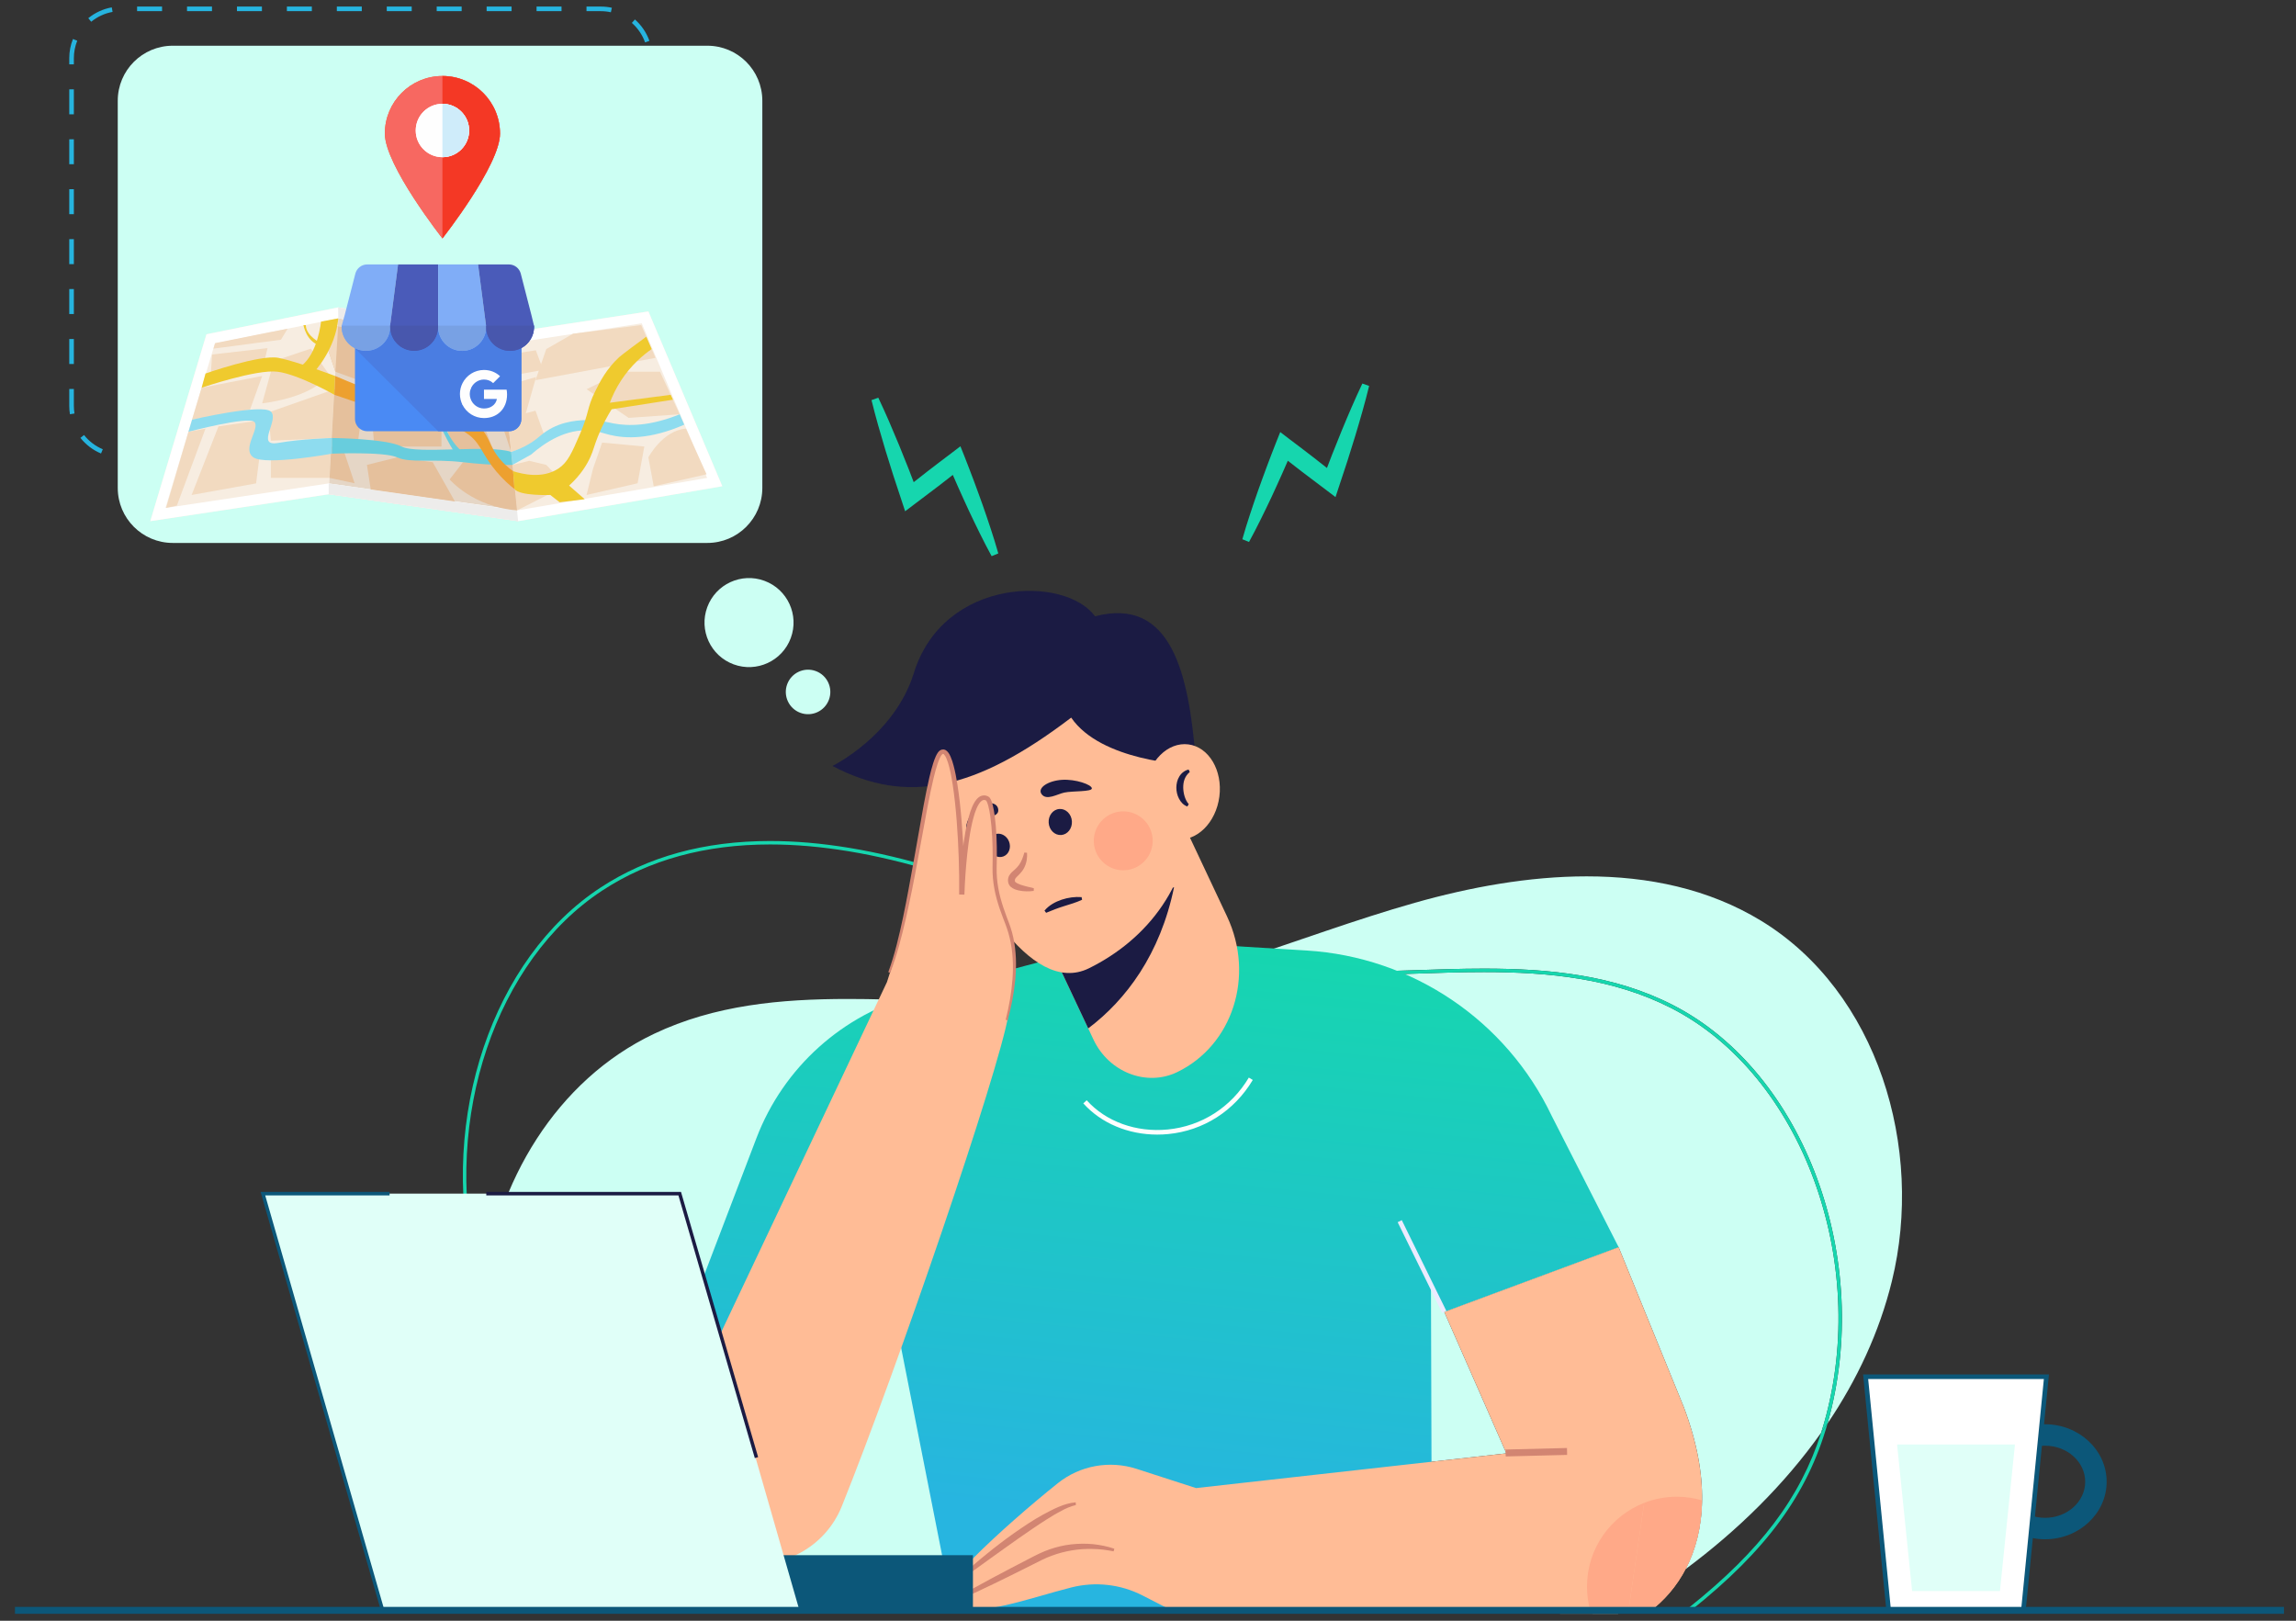 <?xml version="1.0" encoding="UTF-8"?>
<!DOCTYPE svg PUBLIC "-//W3C//DTD SVG 1.1//EN" "http://www.w3.org/Graphics/SVG/1.1/DTD/svg11.dtd">
<!-- Creator: CorelDRAW -->
<svg xmlns="http://www.w3.org/2000/svg" xml:space="preserve" width="255mm" height="180mm" version="1.1" style="shape-rendering:geometricPrecision; text-rendering:geometricPrecision; image-rendering:optimizeQuality; fill-rule:evenodd; clip-rule:evenodd"
viewBox="0 0 25500 18000"
 xmlns:xlink="http://www.w3.org/1999/xlink"
 xmlns:xodm="http://www.corel.com/coreldraw/odm/2003">
 <rect x="0" y="0" width="25500" height="18000" fill="#333333" stroke="none"/>
 <defs>
  <style type="text/css">
   <![CDATA[
    .fil35 {fill:#4857AD}
    .fil31 {fill:#4A5BB9}
    .fil32 {fill:#4A7DE2}
    .fil29 {fill:#4A8AF4}
    .fil34 {fill:#78A1E4}
    .fil30 {fill:#80ADF7}
    .fil33 {fill:#FEFEFE;fill-rule:nonzero}
    .fil8 {fill:#FEFEFE;fill-rule:nonzero}
    .fil2 {fill:#0C5779;fill-rule:nonzero}
    .fil1 {fill:#16D6AE;fill-rule:nonzero}
    .fil6 {fill:#16D6AE;fill-rule:nonzero}
    .fil10 {fill:#1B1B43;fill-rule:nonzero}
    .fil5 {fill:#26B4DF;fill-rule:nonzero}
    .fil28 {fill:#4A8AF4;fill-rule:nonzero}
    .fil25 {fill:#68CDDD;fill-rule:nonzero}
    .fil24 {fill:#8EDCEF;fill-rule:nonzero}
    .fil0 {fill:#CCFFF3;fill-rule:nonzero}
    .fil21 {fill:#CFECFA;fill-rule:nonzero}
    .fil11 {fill:#D28572;fill-rule:nonzero}
    .fil4 {fill:#E0FFF8;fill-rule:nonzero}
    .fil23 {fill:#E5C09C;fill-rule:nonzero}
    .fil15 {fill:#E5D6C6;fill-rule:nonzero}
    .fil13 {fill:#EBEBFF;fill-rule:nonzero}
    .fil27 {fill:#EDA02F;fill-rule:nonzero}
    .fil16 {fill:#EDECEB;fill-rule:nonzero}
    .fil26 {fill:#EFCA2E;fill-rule:nonzero}
    .fil22 {fill:#F2DAC0;fill-rule:nonzero}
    .fil19 {fill:#F43825;fill-rule:nonzero}
    .fil18 {fill:#F76861;fill-rule:nonzero}
    .fil14 {fill:#F7EDE1;fill-rule:nonzero}
    .fil17 {fill:#FE6125;fill-rule:nonzero}
    .fil20 {fill:#FEFEFE;fill-rule:nonzero}
    .fil12 {fill:#FFA988;fill-rule:nonzero}
    .fil9 {fill:#FFBC96;fill-rule:nonzero}
    .fil3 {fill:white;fill-rule:nonzero}
    .fil7 {fill:url(#id0);fill-rule:nonzero}
   ]]>
  </style>
  <linearGradient id="id0" gradientUnits="userSpaceOnUse" x1="14271.25" y1="10541.63" x2="13596.82" y2="16989.86">
   <stop offset="0" style="stop-opacity:1; stop-color:#16D6AF"/>
   <stop offset="1" style="stop-opacity:1; stop-color:#27B5E0"/>
  </linearGradient>
 </defs>
 <g id="Layer_x0020_1">
  <path class="fil0" d="M17969.76 17922.96l-7048.13 -13.25 6806.3 -17.23 285.64 4.48c-14.56,8.76 -29.26,17.46 -43.81,26zm-9782.55 -18.44l-1437.22 -2.64c-574.79,-547.92 -1019.78,-1218.54 -1252.77,-1979.73 -146.99,-480.23 -192.31,-992 -144.53,-1494.77 390.67,1256 1285.55,2413.12 2553.84,3290.62 90.92,62.97 185.31,125.72 280.68,186.52zm30 -26.35c-98.26,-62.5 -195.33,-126.95 -288.89,-191.59 -1290.3,-892.94 -2191.78,-2076.07 -2565.09,-3357.24 143.27,-1199.38 816.23,-2332.66 1901.57,-2848.06 673.4,-319.6 1404.47,-386.68 2153.86,-386.68 270.69,0 544.06,8.79 817.65,17.46 273.72,8.79 547.79,17.58 820.67,17.58 284.18,0 567.06,-9.5 846.07,-38.41 8.79,-0.96 17.58,-1.92 26.37,-2.76l156.67 332.94 57.8 123.33c125.96,267.59 385.35,426.42 649.19,426.42 95.13,0 191,-20.71 281.3,-64.32 443.52,-214.47 695.94,-673.03 687.36,-1158.8 106.09,17.93 212.43,32.97 319.26,44.92 268.77,29.97 542.85,39.72 817.16,39.72 267.83,0 536.01,-9.38 799.6,-18.54 259.64,-9.02 521.53,-18.18 782.86,-18.18 719.4,0 1433.85,69.13 2080.51,399.8 1448.3,740.34 2210.23,2806.53 1698.5,4605.75 -10.59,37.18 -21.67,74.05 -33.49,110.55 -409.54,578.61 -930.37,1087.75 -1505.34,1514.89 109.24,-208.71 178.24,-463.02 182.67,-763.6l0 0c4.58,-299.73 -55.26,-645.45 -203.6,-1037.79l-722.77 -1773.91 -1936.49 719.15 687.95 1566.19 1.45 4.09 0.12 0.12 -3446.45 385.59 -661.48 -213.75c-94.51,-30.46 -191.93,-45.51 -288.64,-45.51 -209.67,0 -416.3,70.33 -584.52,204.72 -576.81,460.73 -1514.64,1309.93 -1271.64,1378.22 33.22,9.38 67.18,16.49 101.98,21.79l-2362.17 5.91zm2703.34 -6.87c315.51,-38.42 660.02,-161.13 980.33,-241.58 90.68,-22.76 183.3,-34.06 275.4,-34.06 177.03,0 352.84,41.67 512.76,123.55l286.84 146.92 -2055.33 5.17zm9376.51 -2061.86c515.17,-1815.35 -255.37,-3899.94 -1718.35,-4647.88 -653.65,-334.17 -1372.92,-404.02 -2096.66,-404.02 -262.26,0 -525.15,9.17 -785.62,18.21 -263,9.25 -530.44,18.54 -797.53,18.54 -273.37,0 -546.35,-9.78 -813.57,-39.4 -108.75,-12.15 -216.88,-27.56 -324.79,-46 -0.72,-14.93 -1.55,-29.73 -2.76,-44.68 651.72,-209.17 1297.05,-451.32 1954.91,-637.49 614.27,-173.79 1269,-293.71 1909.15,-293.71 684.6,0 1352.33,137.16 1935.7,492.02 1298.04,789.73 1816.41,2528.13 1454.16,4003.77 -139.63,568.63 -388.35,1097.87 -714.64,1580.64z"/>
  <path class="fil1" d="M8206.13 17916.56l-4.81 -3c-4.7,-3.01 -9.4,-6.01 -14.11,-9.04l2734.42 5.19 -2715.5 6.85zm10124.4 -25.51c16.37,-12.41 32.5,-25.29 48.41,-38.54l382.44 -0.96c789.76,-630.89 1234.01,-1216.99 1464.76,-1939.49 24.13,-33.96 47.77,-68.17 70.92,-102.62 -0.25,0.86 -0.49,1.7 -0.74,2.54 -222.87,783.94 -676.23,1404.12 -1516.27,2073.75l-5.3 4.11 -6.62 0 -437.6 1.21zm-12977.84 -3463.67c-38.56,-124.04 -72.28,-249.17 -100.89,-375 -374.54,-1646.4 221.26,-3410.33 1416.66,-4194.13 526.25,-345.25 1156.53,-517.95 1884.13,-517.95 560.31,0 1178.3,102.37 1851.35,307.33 125.97,38.41 252.03,79.22 377.77,121.63 9.25,16.74 18.64,33.46 28.05,50.09 -138.85,-47.34 -278.05,-92.72 -417.02,-135.01 -669.31,-203.85 -1283.58,-305.73 -1839.9,-305.73 -720.26,0 -1343.45,170.64 -1863.35,511.66 -1182.49,775.4 -1771.4,2522.34 -1400.31,4153.68 21.77,95.63 46.47,190.76 74.05,285.39 -3.91,32.63 -7.41,65.29 -10.54,98.04z"/>
  <path class="fil1" d="M10921.63 17909.71l-2734.42 -5.19c-95.37,-60.8 -189.76,-123.55 -280.68,-186.52 -1268.29,-877.5 -2163.17,-2034.62 -2553.84,-3290.62 3.13,-32.75 6.63,-65.41 10.54,-98.04 373.31,1281.17 1274.79,2464.3 2565.09,3357.24 93.56,64.64 190.63,129.09 288.89,191.59l2362.17 -5.91c50.83,7.58 103.21,11.08 156.92,11.08 59.96,0 121.5,-4.33 184.25,-12.04l2055.33 -5.17 45.78 23.47 4480.5 -0.6 160.88 2.52 64.89 0.96 -6806.3 17.23zm9304.51 -1997.65c11.82,-36.5 22.9,-73.37 33.49,-110.55 511.73,-1799.22 -250.2,-3865.41 -1698.5,-4605.75 -646.66,-330.67 -1361.11,-399.8 -2080.51,-399.8 -261.33,0 -523.22,9.16 -782.86,18.18 -263.59,9.16 -531.77,18.54 -799.6,18.54 -274.31,0 -548.39,-9.75 -817.16,-39.72 -106.83,-11.95 -213.17,-26.99 -319.26,-44.92 -0.12,-13.03 -0.59,-26.13 -1.2,-39.15 107.91,18.44 216.04,33.85 324.79,46 267.22,29.62 540.2,39.4 813.57,39.4 267.09,0 534.53,-9.29 797.53,-18.54 260.47,-9.04 523.36,-18.21 785.62,-18.21 723.74,0 1443.01,69.85 2096.66,404.02 1462.98,747.94 2233.52,2832.53 1718.35,4647.88 -23.15,34.45 -46.79,68.66 -70.92,102.62z"/>
  <path class="fil2" d="M22713.11 16056.07c-245.52,0 -445.48,179.67 -445.48,400.64 0,220.84 199.96,400.51 445.48,400.51 245.77,0 445.73,-179.67 445.73,-400.51 0,-220.97 -199.96,-400.64 -445.73,-400.64zm0 1039.24c-377.02,0 -683.61,-286.5 -683.61,-638.6 0,-352.23 306.59,-638.72 683.61,-638.72 377.02,0 683.86,286.49 683.86,638.72 0,352.1 -306.84,638.6 -683.86,638.6z"/>
  <polygon class="fil3" points="22472.27,17885.88 20975.99,17885.88 20720.38,15290.08 22727.89,15290.08 "/>
  <path class="fil2" d="M20999.15 17860.34l1449.97 0 250.69 -2544.75 -1951.36 0 250.7 2544.75zm1496.27 51.17l-1542.57 0 -260.79 -2647.09 2064.15 0 -260.79 2647.09z"/>
  <polygon class="fil4" points="22211.97,17670.2 21236.29,17670.2 21069.58,16042.82 22378.69,16042.82 "/>
  <path class="fil5" d="M1799.85 123.98l-277.32 0 0 -51.13 277.32 0 0 51.13zm554.55 0l-277.29 0 0 -51.13 277.29 0 0 51.13zm554.58 0l-277.29 0 0 -51.13 277.29 0 0 51.13zm554.57 0l-277.26 0 0 -51.13 277.26 0 0 51.13zm554.58 0l-277.29 0 0 -51.13 277.29 0 0 51.13zm554.55 0l-277.26 0 0 -51.13 277.26 0 0 51.13zm554.6 0l-277.28 0 0 -51.13 277.28 0 0 51.13zm554.58 0l-277.29 0 0 -51.13 277.29 0 0 51.13zm554.58 0l-277.32 0 0 -51.13 277.32 0 0 51.13zm548.1 12.16c-36.72,-8.08 -74.59,-12.16 -112.57,-12.16l-158.24 0 0 -51.13 158.24 0c41.65,0 83.24,4.46 123.55,13.32l-10.98 49.97zm-5771.72 105.4l-32.35 -39.62c75.3,-61.47 165.46,-102.96 260.76,-120.05l9.04 50.36c-86.76,15.53 -168.86,53.34 -237.45,109.31zm6151.67 229.42c-29.6,-82.97 -80.43,-157.78 -146.84,-216.42l33.81 -38.36c72.94,64.32 128.67,146.47 161.2,237.56l-48.17 17.22zm-6344.19 243.87l-51.12 0 0 -67.99c0,-73.86 13.81,-145.79 41.12,-213.76l47.48 19.04c-24.87,61.91 -37.48,127.41 -37.48,194.72l0 67.99zm6425.68 298.42l-51.15 0 0 -277.29 51.15 0 0 277.29zm-6425.68 256.16l-51.12 0 0 -277.27 51.12 0 0 277.27zm6425.68 298.41l-51.15 0 0 -277.31 51.15 0 0 277.31zm-6425.68 256.18l-51.12 0 0 -277.28 51.12 0 0 277.28zm6425.68 298.4l-51.15 0 0 -277.31 51.15 0 0 277.31zm-6425.68 256.18l-51.12 0 0 -277.31 51.12 0 0 277.31zm6425.68 298.37l-51.15 0 0 -277.26 51.15 0 0 277.26zm-6425.68 256.21l-51.12 0 0 -277.31 51.12 0 0 277.31zm6425.68 298.37l-51.15 0 0 -277.26 51.15 0 0 277.26zm-6425.68 256.18l-51.12 0 0 -277.29 51.12 0 0 277.29zm6425.68 298.39l-51.15 0 0 -277.28 51.15 0 0 277.28zm-6425.68 256.19l-51.12 0 0 -277.27 51.12 0 0 277.27zm6425.68 298.42l-51.15 0 0 -277.32 51.15 0 0 277.32zm-6469.14 259.9c-5.13,-30.96 -7.69,-62.6 -7.66,-94.02l0 -186.99 51.12 0 0 186.99c-0.02,28.69 2.34,57.47 6.99,85.69l-50.45 8.33zm6331.06 279.45l-38.86 -33.29c57.67,-67.25 97.5,-148.42 115.15,-234.73l50.11 10.24c-19.37,94.81 -63.11,183.96 -126.4,257.78zm-5985.91 156.38c-89.26,-37.31 -168.39,-97.27 -228.8,-173.39l40.09 -31.8c55.02,69.38 127.1,124 208.41,158.01l-19.7 47.18zm558.82 44.15l-277.29 0 0 -51.12 277.29 0 0 51.12zm554.57 0l-277.31 0 0 -51.12 277.31 0 0 51.12zm554.58 0l-277.32 0 0 -51.12 277.32 0 0 51.12zm554.55 0l-277.29 0 0 -51.12 277.29 0 0 51.12zm554.58 0l-277.27 0 0 -51.12 277.27 0 0 51.12zm554.57 0l-277.28 0 0 -51.12 277.28 0 0 51.12zm554.58 0l-277.29 0 0 -51.12 277.29 0 0 51.12zm554.58 0l-277.29 0 0 -51.12 277.29 0 0 51.12zm554.57 0l-277.28 0 0 -51.12 277.28 0 0 51.12zm554.58 0l-277.31 0 0 -51.12 277.31 0c62.92,0 124.39,-11.06 182.75,-32.83l17.88 47.92c-64.08,23.92 -131.58,36.03 -200.63,36.03z"/>
  <path class="fil0" d="M7855.65 6029.97l-5936.85 0c-337.47,0 -611.02,-273.57 -611.02,-611.05l0 -4300.14c0,-337.44 273.55,-611.02 611.02,-611.02l5936.85 0c337.45,0 611.02,273.58 611.02,611.02l0 4300.14c0,337.48 -273.57,611.05 -611.02,611.05z"/>
  <path class="fil6" d="M9754.65 4417.08c82.83,174.32 158.22,351.29 231.67,528.94l107.3 267.51 102.96 269.06 -153.66 -45.21 257.95 -202.33c86.09,-67.3 173.89,-132.29 260.82,-198.53l105 -80.13 48.54 121.5c34.92,87.42 67.33,175.91 101.16,263.82 33.47,88.04 64.55,177.08 96.81,265.59 30.46,89.29 62.25,178.02 90.92,268.03 29.62,89.59 57.45,179.99 83.33,271.11l-74.05 30.29c-45.29,-83.19 -88.87,-167.09 -130.54,-251.83 -42.63,-84.29 -82.13,-169.84 -122.96,-254.88 -38.88,-85.79 -79.22,-171.05 -117.05,-257.32 -37.45,-86.41 -76.34,-172.23 -112.71,-259.08l153.54 41.37c-86.21,67.08 -171.47,135.44 -258.42,201.51l-261.55 197.67 -111.04 83.95 -42.51 -129.16 -90.3 -273.57 -85.87 -275.14c-55.38,-184.08 -108.75,-368.88 -154.75,-556.33l75.41 -26.84z"/>
  <path class="fil6" d="M15205.98 4286.2c-45.87,187.46 -99.21,372.25 -154.72,556.33l-85.75 275.15 -90.33 273.59 -42.62 129.16 -110.89 -83.95 -261.56 -197.7c-86.95,-66.07 -172.21,-134.4 -258.45,-201.51l153.55 -41.37c-36.35,86.85 -75.26,172.7 -112.72,259.09 -37.8,86.26 -78.13,171.52 -117.04,257.34 -40.81,85.01 -80.31,170.58 -123.09,254.88 -41.51,84.71 -85.13,168.61 -130.51,251.8l-73.95 -30.27c25.9,-91.11 53.61,-181.52 83.33,-271.1 28.67,-90.03 60.46,-178.76 90.92,-268.03 32.28,-88.51 63.34,-177.56 96.83,-265.62 33.71,-87.89 66.12,-176.39 101.16,-263.82l48.51 -121.48 105.01 80.11c86.95,66.25 174.75,131.23 260.84,198.54l257.93 202.35 -153.64 45.19 102.96 -269.07 107.3 -267.48c73.33,-177.68 148.83,-354.64 231.68,-528.94l75.25 26.81z"/>
  <path class="fil7" d="M14271.25 10541.63l-1777.4 -107.89 -2319.2 612.82c-813.32,214.71 -1473.71,808.15 -1773.44,1593.76l-1449.01 3794.84 2847.45 -2523.18 784.31 3972.69 5319.72 -17.12 -11.27 -3634.34 148.2 337.47 1936.71 -718.91 -742.87 -1456.99c-505.4,-1062.83 -1548.36,-1766.69 -2723.31,-1838.33l-239.89 -14.82z"/>
  <path class="fil8" d="M12853.17 12600.95c-322.11,0 -622.94,-125.35 -821.87,-347.06l38.05 -34.2c212.91,237.25 549.48,358.97 899.91,324.54 375.59,-36.49 703.76,-246.5 900.52,-576.34l43.96 26.27c-205.21,343.9 -547.56,562.95 -939.53,601 -40.59,3.87 -81.05,5.79 -121.04,5.79z"/>
  <path class="fil9" d="M13074.38 11906.84c-340.67,164.75 -759.12,2.04 -930.49,-362.1l-57.8 -123.33 -586.19 -1245.51 -358.5 -762.61 1732.48 -837.36 754.44 1602.98c309.97,659.43 62.87,1429.76 -553.94,1727.93z"/>
  <path class="fil10" d="M13039.12 9854.14c-152.46,742.77 -533.59,1251.66 -953.03,1567.27l-586.19 -1245.51 1539.22 -321.76z"/>
  <path class="fil9" d="M13242.26 8924.78c0,896.98 -505.77,1511.72 -1147.13,1828.68 -660.15,326.22 -1349.45,-927 -1678.68,-1764.75 -341.76,-869.54 598.98,-1521.71 1386.64,-1521.71 787.57,0 1439.17,560.85 1439.17,1457.78z"/>
  <path class="fil10" d="M13277.89 8413.28c-76.68,-920.72 -263.84,-1791.07 -1116.78,-1568.61 -323.93,-451.83 -1679.4,-443.31 -2011.87,630.85 -214.47,692.95 -903.63,1031.53 -903.63,1031.53 826.92,434.77 1589.19,271.97 2651.31,-537.06 332.47,485.92 1278.75,520.02 1278.75,520.02l102.22 -76.73z"/>
  <path class="fil9" d="M13542.72 8846.5c-37.36,290.71 -251.8,502.74 -479.05,473.58 -227.35,-29.14 -381.26,-288.45 -344.05,-579.15 37.34,-290.72 251.8,-502.75 479.05,-473.59 227.23,29.16 381.24,288.45 344.05,579.16z"/>
  <path class="fil10" d="M13213.84 8574.04c-55.04,45.43 -73.11,106.97 -72.62,172.77 0.49,32.56 5.54,65.61 15.05,97.07 9.99,31.45 23.49,61.15 46.12,87.23l-15.17 25.83c-42.13,-13.81 -73.58,-49.25 -92.96,-86.7 -19.75,-38.03 -29.38,-80.43 -29.38,-123.23 0.34,-42.6 9.87,-86.79 33.71,-124.54 23,-37.87 61.42,-67.22 102.72,-75.7l12.53 27.27z"/>
  <path class="fil10" d="M11904.87 9120.61c5.3,79.86 -48.17,148.44 -119.46,153.17 -71.29,4.73 -133.32,-56.19 -138.62,-136.06 -5.29,-79.86 48.17,-148.44 119.34,-153.17 71.29,-4.73 133.42,56.19 138.74,136.06z"/>
  <path class="fil10" d="M11206.65 9346.45c26.25,67.67 -1.55,141.51 -62.01,164.97 -60.45,23.37 -130.66,-12.63 -156.91,-80.3 -26.13,-67.82 1.57,-141.65 62.03,-165.05 60.43,-23.36 130.64,12.59 156.89,80.38z"/>
  <path class="fil10" d="M12126.43 8755.09c2.66,40.53 -212.77,27.5 -305.26,47.05 -79.12,16.68 -199.42,93.66 -253.6,16.83 -49.03,-69.33 73.93,-147.93 226.26,-158.03 152.46,-10.12 329.84,53.59 332.6,94.15z"/>
  <path class="fil10" d="M10738.09 9200.81c24.21,33.22 134.17,-81.04 197.38,-110.34 53.96,-25.02 168.71,-22.56 149.8,-109.25 -16.96,-78.16 -134.26,-80.67 -224.34,-15.04 -89.96,65.63 -147.04,201.44 -122.84,234.63z"/>
  <path class="fil10" d="M11600.42 10113.65c49.38,-59.37 119.71,-97.76 191.12,-121.85 72.01,-23.62 146.18,-33.96 220.97,-28.42l5.54 29.38c-67.92,32.26 -136.67,50.21 -202.89,71.64 -66.86,20.71 -129.58,45.28 -196.66,73.21l-18.08 -23.96z"/>
  <path class="fil11" d="M11406.57 9471.21c3.71,55.63 -4.46,115 -33.25,169.18 -13.84,27.11 -33.84,51.54 -53.93,71.91 -19.9,20.34 -40.12,37.33 -44.82,49.49 -1.55,6.26 -4.33,11.06 -2.88,20.22 -0.37,5.54 1.21,5.91 0.84,6.75 0.24,1.33 2.41,3.25 3.74,5.66 9.38,10.72 32.04,21.68 54.55,29.97 46.47,16.5 99.09,27.71 151,40l-0.71 29.97c-55.88,7.61 -111.41,7.24 -168.96,-5.3 -28.79,-7.09 -58.51,-15.42 -88.87,-41.76 -6.98,-7.84 -14.58,-16.28 -19.39,-27.22 -4.95,-11.81 -8.07,-24.23 -7.95,-32.4 -2.76,-17.71 0.96,-40.22 9.63,-58.76 19.87,-36.5 44.82,-52.63 63.11,-69.74 19.14,-16.6 34.68,-33.59 48.64,-52.72 27.7,-38.42 45.04,-86.84 59.38,-138.26l29.87 3.01z"/>
  <path class="fil12" d="M12474.69 9665.33c-170.75,0 -314.67,-132.58 -326.09,-305.5 -11.92,-180.29 124.51,-336.13 304.77,-348.07 7.36,-0.49 14.7,-0.74 21.94,-0.74 170.86,0 314.65,132.59 326.07,305.46 12.04,180.27 -124.38,336.2 -304.65,348.11 -7.46,0.5 -14.7,0.74 -22.04,0.74z"/>
  <path class="fil9" d="M11052.89 9768.89c-19.16,-294.19 32.01,-984.7 -147.04,-907.96 -179.06,76.71 -223.76,1074.01 -223.76,1074.01 0,0 -25.63,-1662.33 -217.47,-1585.62 -191.83,76.74 -191.83,1278.8 -613.78,2557.56l-2370 5005.18c-285.04,602.1 74.05,1311.5 728.07,1438.05 479.76,92.84 957.83,-167.5 1140.25,-620.89 613.91,-1525.26 1741.28,-4816.72 1850.75,-5457.83 89.61,-524.33 66.48,-751.07 31.79,-885.82 -57.08,-222.79 -163.89,-387.27 -178.81,-616.68z"/>
  <path class="fil11" d="M9865.77 10796.21c72.5,-197.13 119.93,-403.3 164.01,-609.22 43.61,-206.27 80.08,-414.02 117.66,-621.74l111.14 -623.82c19.62,-103.92 39.87,-207.77 64.2,-311.25 12.26,-51.74 25.41,-103.33 41.76,-154.7 8.45,-25.66 17.46,-51.27 29.16,-76.81 5.76,-12.75 12.63,-25.51 21.2,-38.29 9.26,-12.09 19.14,-27.38 44.06,-35.12l-1.92 0.55c7.34,-1.48 15.29,-2.35 22.88,-2.42 7.11,1.08 14.08,3.82 20.95,6.45 10.72,6.46 21.08,14.71 26.75,22.83 13.96,16.4 21.67,33.13 29.38,49.8 14.67,33.41 25.26,66.98 34.08,100.69 17.92,67.43 30.46,135.17 41.42,203.09 21.3,135.82 36,272.09 47.3,408.55 22.17,272.95 33.96,546.45 31.33,820.51l-58.17 -1.21c6.38,-154.75 18.05,-308.39 35.54,-462.05 18.66,-153.55 40.09,-307.21 88.38,-457.73 13.25,-37.43 27.68,-74.79 49.97,-110.54 11.67,-17.61 24.82,-35.39 44.32,-49.82 18.42,-15.56 47.21,-23 73.46,-19.41 6.13,1.4 12.04,3.67 17.93,5.64 6.16,2.66 11.08,2.56 18.79,9.38 3.62,2.81 6.99,5.87 10.12,8.99 2.76,3.01 3.72,5.37 5.54,8.11 3.13,5.22 7.22,11 9.04,15.88 9.01,20.22 14.92,39.72 19.85,59.2 10,38.86 15.78,77.45 21.45,116.11 19.97,154.53 25.29,309.18 23.96,463.81 -0.47,77.91 -5.42,153.54 1.33,228.43 6.01,75.15 19.75,149.7 39.13,222.91 19.63,73.34 44.3,145.47 71.41,216.98 27.68,70.82 55.39,145.84 70.93,222.2 32.99,152.93 36.59,310.19 22.41,464.35 -14.21,154.26 -44.33,306.32 -84.67,455.31l-22.16 -5.79c37.21,-148.62 64.17,-299.84 75.5,-452.06 11.08,-151.99 4.46,-305.63 -30.09,-453.04 -16.75,-74.18 -42.28,-144.01 -71.17,-216.02 -27.83,-72.13 -53.61,-145.47 -74.08,-220.63 -20.46,-75.25 -35.16,-152.31 -42.01,-230.47 -7.48,-78.41 -2.9,-156.79 -3,-232.54 0.34,-152.81 -5.91,-306.23 -26.4,-456.59 -5.64,-37.34 -11.55,-74.89 -21.06,-110.43 -4.57,-17.75 -10.12,-35.11 -16.86,-49.96 -1.56,-4.19 -3.62,-5.94 -5.17,-9.11 -1.93,-4.02 -3.26,-4.29 -3.26,-4.29 1.46,-0.96 -4.08,-1.97 -6.74,-2.98 -3.13,-0.93 -6.26,-2.46 -9.39,-3.3 -22.65,-3.62 -47.21,16.4 -65.53,46.77 -18.29,29.75 -31.79,64.47 -43.93,99.51 -44.94,142.98 -65.75,295.78 -83.11,447.28 -16.38,151.85 -26.97,305.27 -32.26,457.7l-58.17 -1.3c2.54,-271.68 -6.38,-544.19 -27.21,-815.42 -10.49,-135.59 -24.21,-270.96 -44.55,-404.9 -10.24,-66.86 -22.29,-133.52 -39.15,-198.14 -8.18,-32.34 -18.18,-64.08 -30.71,-93.16 -6.26,-14.26 -13.6,-28.81 -21.89,-38.32 -3.87,-6.08 -8.2,-7.88 -11.21,-10.66 -1.33,0.14 -2.29,-0.79 -3.37,-1.31 -0.86,0.77 -1.46,0.79 -2.66,0.17l-1.8 0.55c-0.96,-0.1 -9.28,6.08 -15.17,15.14 -6.16,9.21 -12.04,19.58 -17.12,30.88 -10.46,22.39 -19.25,46.6 -27.33,71.07 -16.01,49.16 -29.26,99.84 -41.67,150.76 -24.55,101.96 -45.38,205.29 -65.5,308.74l-114.76 622.84c-37.8,207.84 -79.22,415.22 -126.09,621.36 -47.91,205.95 -98.87,411.97 -175.68,610.31l-21.32 -8.3z"/>
  <path class="fil9" d="M18903.47 16663.35c-8.79,589.34 -265.51,1001.07 -587.28,1238.41l-653.15 -10.24 -161.62 -2.64 -3.6 0 -767.81 -1747.8 -1.45 -4.09 -687.95 -1566.19 1936.49 -719.15 722.77 1773.91c148.34,392.34 208.18,738.06 203.6,1037.79z"/>
  <path class="fil9" d="M18367.37 15958.06l-5083.69 568.73 -661.48 -213.75c-299.35,-96.68 -627.39,-37.21 -873.16,159.21 -576.81,460.73 -1514.64,1309.93 -1271.64,1378.22 409.31,115.12 943.75,-100.21 1423.48,-220.75 264.93,-66.47 544.93,-35.02 788.16,89.49l332.62 170.39 5064.4 -0.72 281.31 -1930.82z"/>
  <path class="fil11" d="M10598.54 17760.51c137.17,-80.21 276.48,-156.43 416.18,-231.68 139.31,-76 281.18,-147.29 421.6,-221.1 69.22,-36.37 143.39,-73.7 220.72,-100.57 77.42,-26.47 157.38,-45.85 238.55,-54.89 81.17,-9.04 162.92,-10 243.84,-2.78 80.58,8.91 160.54,24.57 236.63,50.7l-7.83 29.01c-76.95,-15.05 -154.5,-25.29 -232.17,-26.13 -77.55,-2.51 -154.97,2.66 -231.06,15.54 -76,12.88 -150.79,32.04 -222.67,59.13 -72.75,25.41 -139.68,61.66 -211.47,97.66 -142.33,70.34 -283.34,143.06 -426.76,211.22 -142.96,68.88 -286.38,136.68 -431.97,200.6l-13.59 -26.71z"/>
  <path class="fil11" d="M10672.46 17506.54c92.38,-87.43 188.96,-169.55 287.47,-249.39 98.25,-80.33 199.52,-156.91 303.09,-230.5 104.29,-72.72 209.77,-144.01 322.01,-205.8 112.59,-59 227.23,-123.55 361.73,-136.06l2.54 29.85c-58.17,15.29 -114.88,37.95 -168.96,69.37 -55.26,27.71 -108.26,61.42 -161.13,94.54 -105.72,66.84 -208.93,138.84 -312.11,210.51 -103.33,71.88 -204.84,146.64 -307.8,219.51 -102.37,73.71 -204.25,148.35 -307.68,221.09l-19.16 -23.12z"/>
  <polygon class="fil11" points="16723.02,16175.41 16721.09,16098.7 17403.16,16081.61 17404.96,16158.32 "/>
  <polygon class="fil13" points="16017.73,14581.98 15522.67,13573.82 15568.55,13551.19 16063.61,14559.48 "/>
  <path class="fil12" d="M18316.19 17901.76l-588.26 -9.28 -64.89 -0.96 -0.49 -2.64 0 0 423.51 0 174.5 -1197.96c112.47,-43.95 234.69,-67.91 362.6,-67.91 97.17,0 191.34,13.74 280.31,40.34 -8.79,589.34 -265.51,1001.07 -587.28,1238.41z"/>
  <path class="fil12" d="M17662.55 17888.88c-24.09,-85.38 -36.84,-175.34 -36.84,-268.55 0,-422.92 262.88,-784.06 634.73,-929.28 0.12,-0.13 0.12,-0.13 0.12,-0.13l-174.5 1197.96 -423.51 0z"/>
  <polygon class="fil2" points="7890.15,17885.88 10805.67,17885.88 10805.67,17272.1 7890.15,17272.1 "/>
  <polygon class="fil4" points="8879.03,17885.88 4249.89,17885.88 2919.99,13256.76 7549.1,13256.76 "/>
  <polygon class="fil2" points="4231.44,17891.17 2894.53,13237.63 4326.62,13237.63 4326.62,13276.02 2945.48,13276.02 4268.33,17880.56 "/>
  <polygon class="fil10" points="8383.14,16193.58 7534.68,13276.02 5400.79,13276.02 5400.79,13237.63 7563.44,13237.63 8420,16182.87 "/>
  <path class="fil0" d="M8782.64 7086.14c-94.77,256.03 -379.26,386.84 -635.35,292.05 -256.1,-94.8 -386.82,-379.31 -292.05,-635.34 94.8,-256.11 379.23,-386.84 635.33,-292.05 256.09,94.8 386.88,379.22 292.07,635.34z"/>
  <polygon class="fil2" points="166.41,17922.96 25366.41,17922.96 25366.41,17846.25 166.41,17846.25 "/>
  <g id="_2499582261280">
   <polygon class="fil14" points="8022.03,5400.02 5754.26,5787.93 3650.61,5489.54 1669.04,5787.93 2292.93,3712.61 3755.04,3414.22 5545.39,3712.61 7201.45,3458.98 "/>
   <polygon class="fil15" points="5545.39,3712.61 5754.26,5787.93 3650.61,5489.54 3757.24,3535.59 "/>
   <g>
    <g>
     <path class="fil3" d="M3757.24 3535.59l1768.51 294.75 18.83 3.13 18.86 -2.89 1564.25 -239.57 725.75 1716.75 -2100.91 359.36 -2085.17 -295.76 -17.28 -2.45 -17.26 2.59 -1795.24 270.34 549.12 -1826.55 1370.54 -279.7 0 0zm-2.2 -121.37l-1462.11 298.39 -623.89 2075.32 1981.57 -298.39 2103.65 298.39 2267.77 -387.91 -820.57 -1941.05 -1656.07 253.63 -1790.35 -298.38 0 0z"/>
    </g>
   </g>
   <polygon class="fil16" points="3755.04,3414.22 3757.24,3535.59 5557.84,3836.31 5545.39,3712.61 "/>
   <polygon class="fil16" points="5742.22,5668.27 5754.26,5787.93 3650.61,5489.54 3650.61,5368.67 "/>
  </g>
  <g id="_2499582259456">
   <g>
    <g>
     <path class="fil17" d="M5553.19 1483.48c0,353.2 -639.53,1164.25 -639.53,1164.25 0,0 -639.52,-811.04 -639.52,-1164.25 0,-353.2 286.32,-639.53 639.52,-639.53 353.21,0 639.53,286.34 639.53,639.53z"/>
    </g>
   </g>
   <g>
    <g>
     <path class="fil18" d="M5553.19 1483.48c0,353.2 -639.53,1164.25 -639.53,1164.25 0,0 -639.52,-811.04 -639.52,-1164.25 0,-353.2 286.32,-639.53 639.52,-639.53 353.21,0 639.53,286.34 639.53,639.53z"/>
    </g>
   </g>
   <path class="fil19" d="M4913.66 843.95l0 1803.76c0,0 639.53,-811.04 639.53,-1164.25 0,-353.2 -286.32,-639.51 -639.53,-639.51z"/>
   <g>
    <g>
     <circle class="fil20" cx="4913.66" cy="1449.36" r="296.48"/>
    </g>
   </g>
   <g>
    <g>
     <circle class="fil20" cx="4913.66" cy="1449.36" r="296.48"/>
    </g>
   </g>
   <path class="fil21" d="M4913.66 1152.88l0 592.96c163.74,0 296.48,-132.74 296.48,-296.48 0,-163.74 -132.74,-296.48 -296.48,-296.48z"/>
  </g>
  <polygon class="fil22" points="2128.17,5497.32 2426.56,4735.34 2933.82,4661.76 2844.31,5368.67 "/>
  <polygon class="fil22" points="3008.42,4959.13 3008.42,5307.58 3660.54,5307.58 3679.55,4959.13 "/>
  <polygon class="fil23" points="3679.55,4959.13 3809.1,4979.04 3938.4,5367.26 3660.54,5307.58 "/>
  <polygon class="fil22" points="2133.29,4660.86 2777.17,4548.85 2911.44,4175.86 2239.62,4305.82 "/>
  <path class="fil22" d="M2911.44 4479.84c0,0 574.41,-59.46 738.52,-328.22l-197.68 -279.74 -410.28 138 -130.56 469.96z"/>
  <polygon class="fil22" points="2911.44,4116.18 2971.13,3866.28 2355.69,3937.15 2337.05,4222.48 "/>
  <polygon class="fil22" points="2389.26,3810.33 3194.92,3649.94 3120.32,3773.03 2370.61,3871.87 "/>
  <polygon class="fil22" points="2093.35,4795.02 2282.34,4760.21 1964.06,5615.59 1844.7,5640.47 "/>
  <polygon class="fil22" points="2978.34,4581.67 3008.42,4894.49 3684.71,4864.65 3714.28,4322.83 "/>
  <polygon class="fil23" points="3714.28,4322.83 4037.87,4451.87 3968.24,4959.13 3684.71,4864.65 "/>
  <polygon class="fil23" points="3565.41,3649.94 3724.89,4128.37 4037.87,4242.99 4117.44,3681.04 3755.04,3625.27 "/>
  <polygon class="fil22" points="3755.04,3625.27 3724.89,4128.37 3565.41,3649.94 "/>
  <path class="fil23" d="M4117.44 4479.84l39.78 479.29 745.98 0 0 -198.92c0,0 -96.97,-136.77 -96.97,-218.82l-688.79 -61.55z"/>
  <polygon class="fil23" points="4117.44,5435.54 4075.17,5163.19 4410.86,5079.55 4806.23,5133.35 5052.59,5569.49 "/>
  <polygon class="fil23" points="4903.2,4601.06 5052.59,5018.81 5485.07,5018.81 5330.89,4608.66 4993.78,4561.29 "/>
  <polygon class="fil23" points="5638.83,4640.98 5557.2,4660.86 5676.86,5018.81 "/>
  <polygon class="fil22" points="5638.83,4640.98 5947.57,4561.29 6066.93,4894.49 5676.86,5018.81 "/>
  <polygon class="fil22" points="5877.94,5117.82 5691.39,5163.19 5742.22,5668.27 6285.74,5393.04 6066.93,5163.19 "/>
  <path class="fil23" d="M5691.39 5163.19l-206.32 -29.84 -343.05 0 -148.24 191.16c0,0 257.88,305.96 748.44,343.77l-50.83 -505.09z"/>
  <polygon class="fil22" points="7121.23,3610.53 6365.32,3705.89 6066.93,3876.81 5947.57,4222.48 7280.38,3974.44 "/>
  <polygon class="fil22" points="7330.1,4128.37 6912.36,4128.37 6514.51,4322.83 6981.99,4640.98 7548.93,4601.06 "/>
  <polygon class="fil22" points="6687.3,4915.44 6586.14,5206.38 6514.51,5497.32 7081.46,5367.26 7156.05,4959.13 "/>
  <path class="fil22" d="M7618.56 4760.21l228.76 507.26 -586.72 133.34 -59.79 -321.28c0,0.02 159.13,-299.43 417.75,-319.32z"/>
  <path class="fil24" d="M7599.49 4716.65c-380.86,165.43 -648.73,156.04 -826.37,113.26 -78.9,-19.01 -125.4,-41.08 -213.1,-48.54 -271.1,-23.06 -504.52,130.19 -662.19,267.3 -68.81,38.18 -137.63,76.36 -206.45,114.54l-14.53 -144.38c37.46,-11.95 92.99,-32.02 156.32,-64.64 121.1,-62.4 153.63,-110.38 233.75,-164.12 181.94,-122.04 386.2,-124.1 472.45,-124.97 122.73,-1.24 194.11,22.41 273.52,37.38 163.7,30.84 404.76,32.92 736.03,-101.39 16.87,38.5 33.71,77.03 50.57,115.56z"/>
  <path class="fil25" d="M5676.86 5018.81l14.53 144.38c0,0 -206.11,10.1 -549.37,-29.84 -343.25,-39.94 -586.95,11.89 -731.16,-53.82 -144.22,-65.7 -726.15,-40.83 -726.15,-40.83l0 -174.07c0,0 606.32,4.97 775.64,94.49 169.32,89.53 965.68,-24.84 1216.51,59.69z"/>
  <path class="fil24" d="M3684.71 4864.65c0,0 -343.09,9.95 -596.72,54.71 -253.63,44.75 17.41,-257.01 -79.57,-348.26 -96.98,-91.24 -875.12,89.76 -875.12,89.76l-39.94 134.15c0,0 661.43,-174.06 731.06,-109.4 69.63,64.64 -144.23,300.49 -9.95,393.94 134.28,93.44 870.24,-40.84 870.24,-40.84l0 -174.06z"/>
  <path class="fil25" d="M5146.89 5028.76c0,0 -213.85,-159.14 -243.68,-467.47 -29.84,-308.34 98.48,-236.46 90.58,-432.92 -7.91,-196.48 -148.24,-411.02 -148.24,-411.02l-57.04 -9.54c0,0 179.35,295.96 144.54,420.56 -34.81,124.58 -145.17,393.38 -87.5,512.62 57.66,119.23 186.97,387.77 231.73,412.64 44.73,24.86 69.61,-24.87 69.61,-24.87z"/>
  <path class="fil26" d="M2239.62 4305.82c0,0 609.66,-207.56 843.4,-177.46 233.75,30.09 631.27,256.3 631.27,256.3l8.01 -208.81c0,0 -425.43,-161.62 -629.34,-201.42 -203.91,-39.79 -810.62,174.07 -810.62,174.07l-42.72 157.32z"/>
  <path class="fil27" d="M3722.29 4175.86c0,0 917.33,395.37 1180.9,385.42 263.58,-9.96 653.99,-731.32 653.99,-731.32l21.22 210.73c0,0 -177.89,449.24 -431.52,542.1 139.57,88.8 213.3,184 255.04,255.97 43.47,75.02 54.61,129 114.55,213.49 62.01,87.43 132,145.14 181.92,180.45 5.14,66.28 10.29,132.57 15.44,198.87 -49.81,-39.29 -125.06,-104.11 -202.65,-196.44 -154.11,-183.38 -167.74,-297.24 -295.16,-399.68 -114.97,-92.44 -238.74,-108.15 -327.74,-122.51 -237.35,-38.28 -596.39,-126.47 -1174,-328.29 2.67,-69.58 5.35,-139.17 8.01,-208.79z"/>
  <path class="fil26" d="M5698.39 5232.71c98.12,31.56 325.57,88.2 502.81,-28.61 104.22,-68.68 149.38,-173.38 239.73,-382.81 105.88,-245.41 73.44,-282.22 170.56,-477.57 50.85,-102.29 121.56,-244.52 265.96,-377.77 0,0 36.64,-33.8 300.13,-226.57l0 0 60.11 137.44c-94.42,65.7 -226.89,176.2 -339,347.53 -58.65,89.64 -98.34,175.47 -125.58,248.38l675.65 -88.05 25.17 54.35 -680.91 106.36c-41.03,65.68 -100.01,169.1 -153.62,304.55 -42.1,106.39 -48.74,151.29 -83.86,228.56 -37.33,82.13 -104.58,195.82 -234.98,314.54 57.81,50.45 115.62,100.91 173.42,151.35l-277.86 33.91 -104.44 -80.97c0,0 -337.42,13.23 -397.85,-65.74l-15.44 -198.88z"/>
  <path class="fil26" d="M3490.82 4128.37c0,0 234.46,-245.89 266.42,-592.78l-191.82 36.04c0,0 -34.14,350.61 -219.11,492.35l144.51 64.39z"/>
  <path class="fil26" d="M3565.41 3811.84c0,0 -167.2,-78.59 -169.08,-201.31l-26.11 0c0,0 31.17,184.61 181.56,225.77 150.4,41.17 13.63,-24.46 13.63,-24.46z"/>
  <g id="_2499582304768">
   <polygon class="fil23" points="4066.74,3697.32 4066.74,4108.13 4675.29,4062.62 4627.12,3790.93 "/>
   <path class="fil23" d="M4066.74 4187.09l-147.7 350.53c0,0 594.63,151.72 756.27,71.64l0 -197.96 113.38 -23.15 0 -145.26 -721.95 -55.8z"/>
   <polygon class="fil23" points="4853.77,3902.73 5022.41,4187.09 5615.97,4182.91 5592.03,3945.05 5083.14,3867.09 "/>
   <polygon class="fil22" points="5592.03,3945.05 5615.97,4182.91 6032.71,4108.13 5951.29,3890.6 "/>
   <polygon class="fil23" points="4956.02,4335.5 4936.35,4388.15 4853.77,4609.25 5665.87,4678.65 5625.94,4281.89 "/>
   <polygon class="fil22" points="5625.94,4281.89 5954.1,4187.09 5814.48,4678.65 5665.87,4678.65 "/>
   <polygon class="fil26" points="5592.03,3945.05 5727.11,3924.57 5615.97,4182.91 "/>
   <polygon class="fil28" points="3993.11,4738.09 4218.71,4738.09 5737.65,3847 5512.44,3847 "/>
   <path class="fil29" d="M3942.38 3617.03l1848.07 0 0 1036.87c0,74.5 -60.95,135.45 -135.44,135.45l-1577.19 0c-74.49,0 -135.44,-60.95 -135.44,-135.45l0 -1036.87z"/>
   <path class="fil30" d="M3827.74 3501.39l-32.8 115.64c-0.21,4.34 -0.32,8.7 -0.32,13.1 0,147.28 120.64,266.67 269.47,266.67 145.68,0 264.35,-114.4 269.29,-257.38 -0.11,-3.08 -0.16,-6.18 -0.16,-9.29 0,-3.1 0.05,-6.21 0.16,-9.28 -0.04,-1.28 -0.1,-2.55 -0.16,-3.82l-0.85 0 88.57 -680.09 -343.12 0c-62.93,0 -116.2,43.5 -131.21,101.92l-118.87 462.53z"/>
   <path class="fil31" d="M4866.1 3617.03l0.31 0 0 -680.09 -445.47 0 -88.57 680.09c-0.2,4.34 -0.31,8.7 -0.31,13.1 0,147.28 119.58,266.67 267.1,266.67 144.41,0 262.04,-114.4 266.94,-257.38 -0.11,-3.08 -0.16,-6.18 -0.16,-9.29 0,-3.1 0.05,-6.21 0.16,-9.28 -0.04,-1.28 -0.1,-2.55 -0.16,-3.82l0.16 0z"/>
   <path class="fil32" d="M4333.3 3641.46c-6,142.03 -124.23,255.34 -269.21,255.34 -43.8,0 -85.15,-10.33 -121.71,-28.68l0 0.76 924.03 920.47 788.6 0c74.49,0 135.44,-60.95 135.44,-135.45l0 -788.56c81.13,-43.57 137.11,-128.05 140.45,-225.92 -0.11,-3.08 -0.16,-6.19 -0.16,-9.29 0,-3.1 0.05,-6.21 0.16,-9.28l-0.16 -3.82 -531.61 0c0,0.02 0,0.05 0,0.07 0.06,1.25 0.11,2.5 0.15,3.75 -0.1,3.07 -0.16,6.18 -0.16,9.28 0,3.1 0.06,6.21 0.16,9.29 -0.04,1.24 -0.09,2.49 -0.15,3.74 -6.8,141.23 -123.45,253.64 -266.36,253.64 -144.18,0 -261.61,-114.4 -266.52,-257.38 -4.88,142.98 -122.33,257.38 -266.51,257.38 -143.48,0 -260.5,-113.32 -266.44,-255.34z"/>
   <path class="fil30" d="M5391.06 3563.53l-81.6 -626.59 -443.05 0 0 680.09 -0.08 0c-0.21,4.34 -0.32,8.7 -0.32,13.1 0,147.28 119.42,266.67 266.72,266.67 144.19,0 261.65,-114.4 266.56,-257.38 -0.11,-3.08 -0.17,-6.18 -0.17,-9.29 0,-3.1 0.06,-6.21 0.17,-9.28 -0.05,-1.28 -0.1,-2.55 -0.16,-3.82l-1.1 0 -6.97 -53.5z"/>
   <path class="fil31" d="M5399.13 3617.03c-0.21,4.34 -0.31,8.7 -0.31,13.1 0,147.28 119.14,266.67 266.12,266.67 143.87,0 261.08,-114.4 265.96,-257.38 -0.11,-3.08 -0.16,-6.18 -0.16,-9.29 0,-3.1 0.05,-6.21 0.16,-9.28 -0.04,-1.28 -0.1,-2.55 -0.16,-3.82l-28.08 -115.64 -118.87 -462.53c-15.02,-58.42 -68.28,-101.92 -131.22,-101.92l-343.11 0 88.57 680.09 1.1 0z"/>
   <path class="fil33" d="M5631.51 4382.57l0 -1.82c-0.08,-18.48 -1.77,-36.26 -4.85,-53.35l-251.54 0 0 103.31 143.74 0c-6.19,33.38 -25.01,61.68 -53.29,80.61l0 67.02 86.31 0c50.39,-46.41 79.5,-114.67 79.63,-195.77z"/>
   <path class="fil33" d="M5375.12 4643.03c72.12,0 132.57,-23.92 176.76,-64.69l-86.31 -67.02c-23.92,16.03 -54.51,25.49 -90.45,25.49 -69.55,0 -128.44,-46.98 -149.43,-110.1l-89.22 0 0 69.19c43.94,87.28 134.25,147.13 238.65,147.13l0 0z"/>
   <path class="fil33" d="M5225.69 4426.71c-5.35,-16.03 -8.38,-33.14 -8.38,-50.75 0,-17.6 3.03,-34.71 8.38,-50.74l0 -69.2 -89.22 0c-18.1,36.05 -28.42,76.85 -28.42,119.94 0,43.1 10.32,83.89 28.42,119.94l89.22 -69.19 0 0z"/>
   <path class="fil33" d="M5375.12 4215.11c39.22,0 74.42,13.48 102.1,39.94l76.6 -76.6c-46.25,-43.09 -106.71,-69.55 -178.7,-69.55 -104.4,0 -194.71,59.84 -238.65,147.12l89.22 69.2c20.99,-63.12 79.88,-110.11 149.43,-110.11l0 0z"/>
   <path class="fil34" d="M4333.22 3617.03l-538.28 0c-0.21,4.34 -0.32,8.7 -0.32,13.1 0,147.28 120.64,266.67 269.47,266.67 145.68,0 264.34,-114.4 269.29,-257.38 -0.1,-3.08 -0.16,-6.19 -0.16,-9.29 0,-3.1 0.06,-6.21 0.16,-9.28 -0.04,-1.28 -0.1,-2.55 -0.16,-3.82z"/>
   <path class="fil34" d="M5399.13 3617.03l-532.41 0c-0.2,4.34 -0.31,8.7 -0.31,13.1 0,147.28 119.32,266.67 266.52,266.67 144.09,0 261.47,-114.4 266.36,-257.38 -0.11,-3.08 -0.16,-6.19 -0.16,-9.29 0,-3.1 0.05,-6.21 0.16,-9.28 -0.05,-1.28 -0.1,-2.55 -0.16,-3.82z"/>
   <path class="fil35" d="M4865.12 3617.03l-531.61 0c-0.21,4.34 -0.32,8.7 -0.32,13.1 0,147.28 119.15,266.67 266.12,266.67 143.88,0 261.08,-114.4 265.96,-257.38 -0.1,-3.08 -0.16,-6.19 -0.16,-9.29 0,-3.1 0.06,-6.21 0.16,-9.28 -0.04,-1.28 -0.09,-2.55 -0.15,-3.82z"/>
   <path class="fil35" d="M5930.74 3617.03l-531.61 0c-0.21,4.34 -0.31,8.7 -0.31,13.1 0,147.28 119.14,266.67 266.12,266.67 143.87,0 261.08,-114.4 265.96,-257.38 -0.11,-3.08 -0.16,-6.19 -0.16,-9.29 0,-3.1 0.05,-6.21 0.16,-9.28 -0.04,-1.28 -0.1,-2.55 -0.16,-3.82z"/>
  </g>
  <path class="fil0" d="M9206.44 7770.64c-47.39,128.02 -189.63,193.42 -317.68,146.03 -128.05,-47.4 -193.41,-189.66 -146.02,-317.67 47.4,-128.06 189.61,-193.42 317.66,-146.02 128.05,47.39 193.44,189.61 146.04,317.66z"/>
 </g>
</svg>
